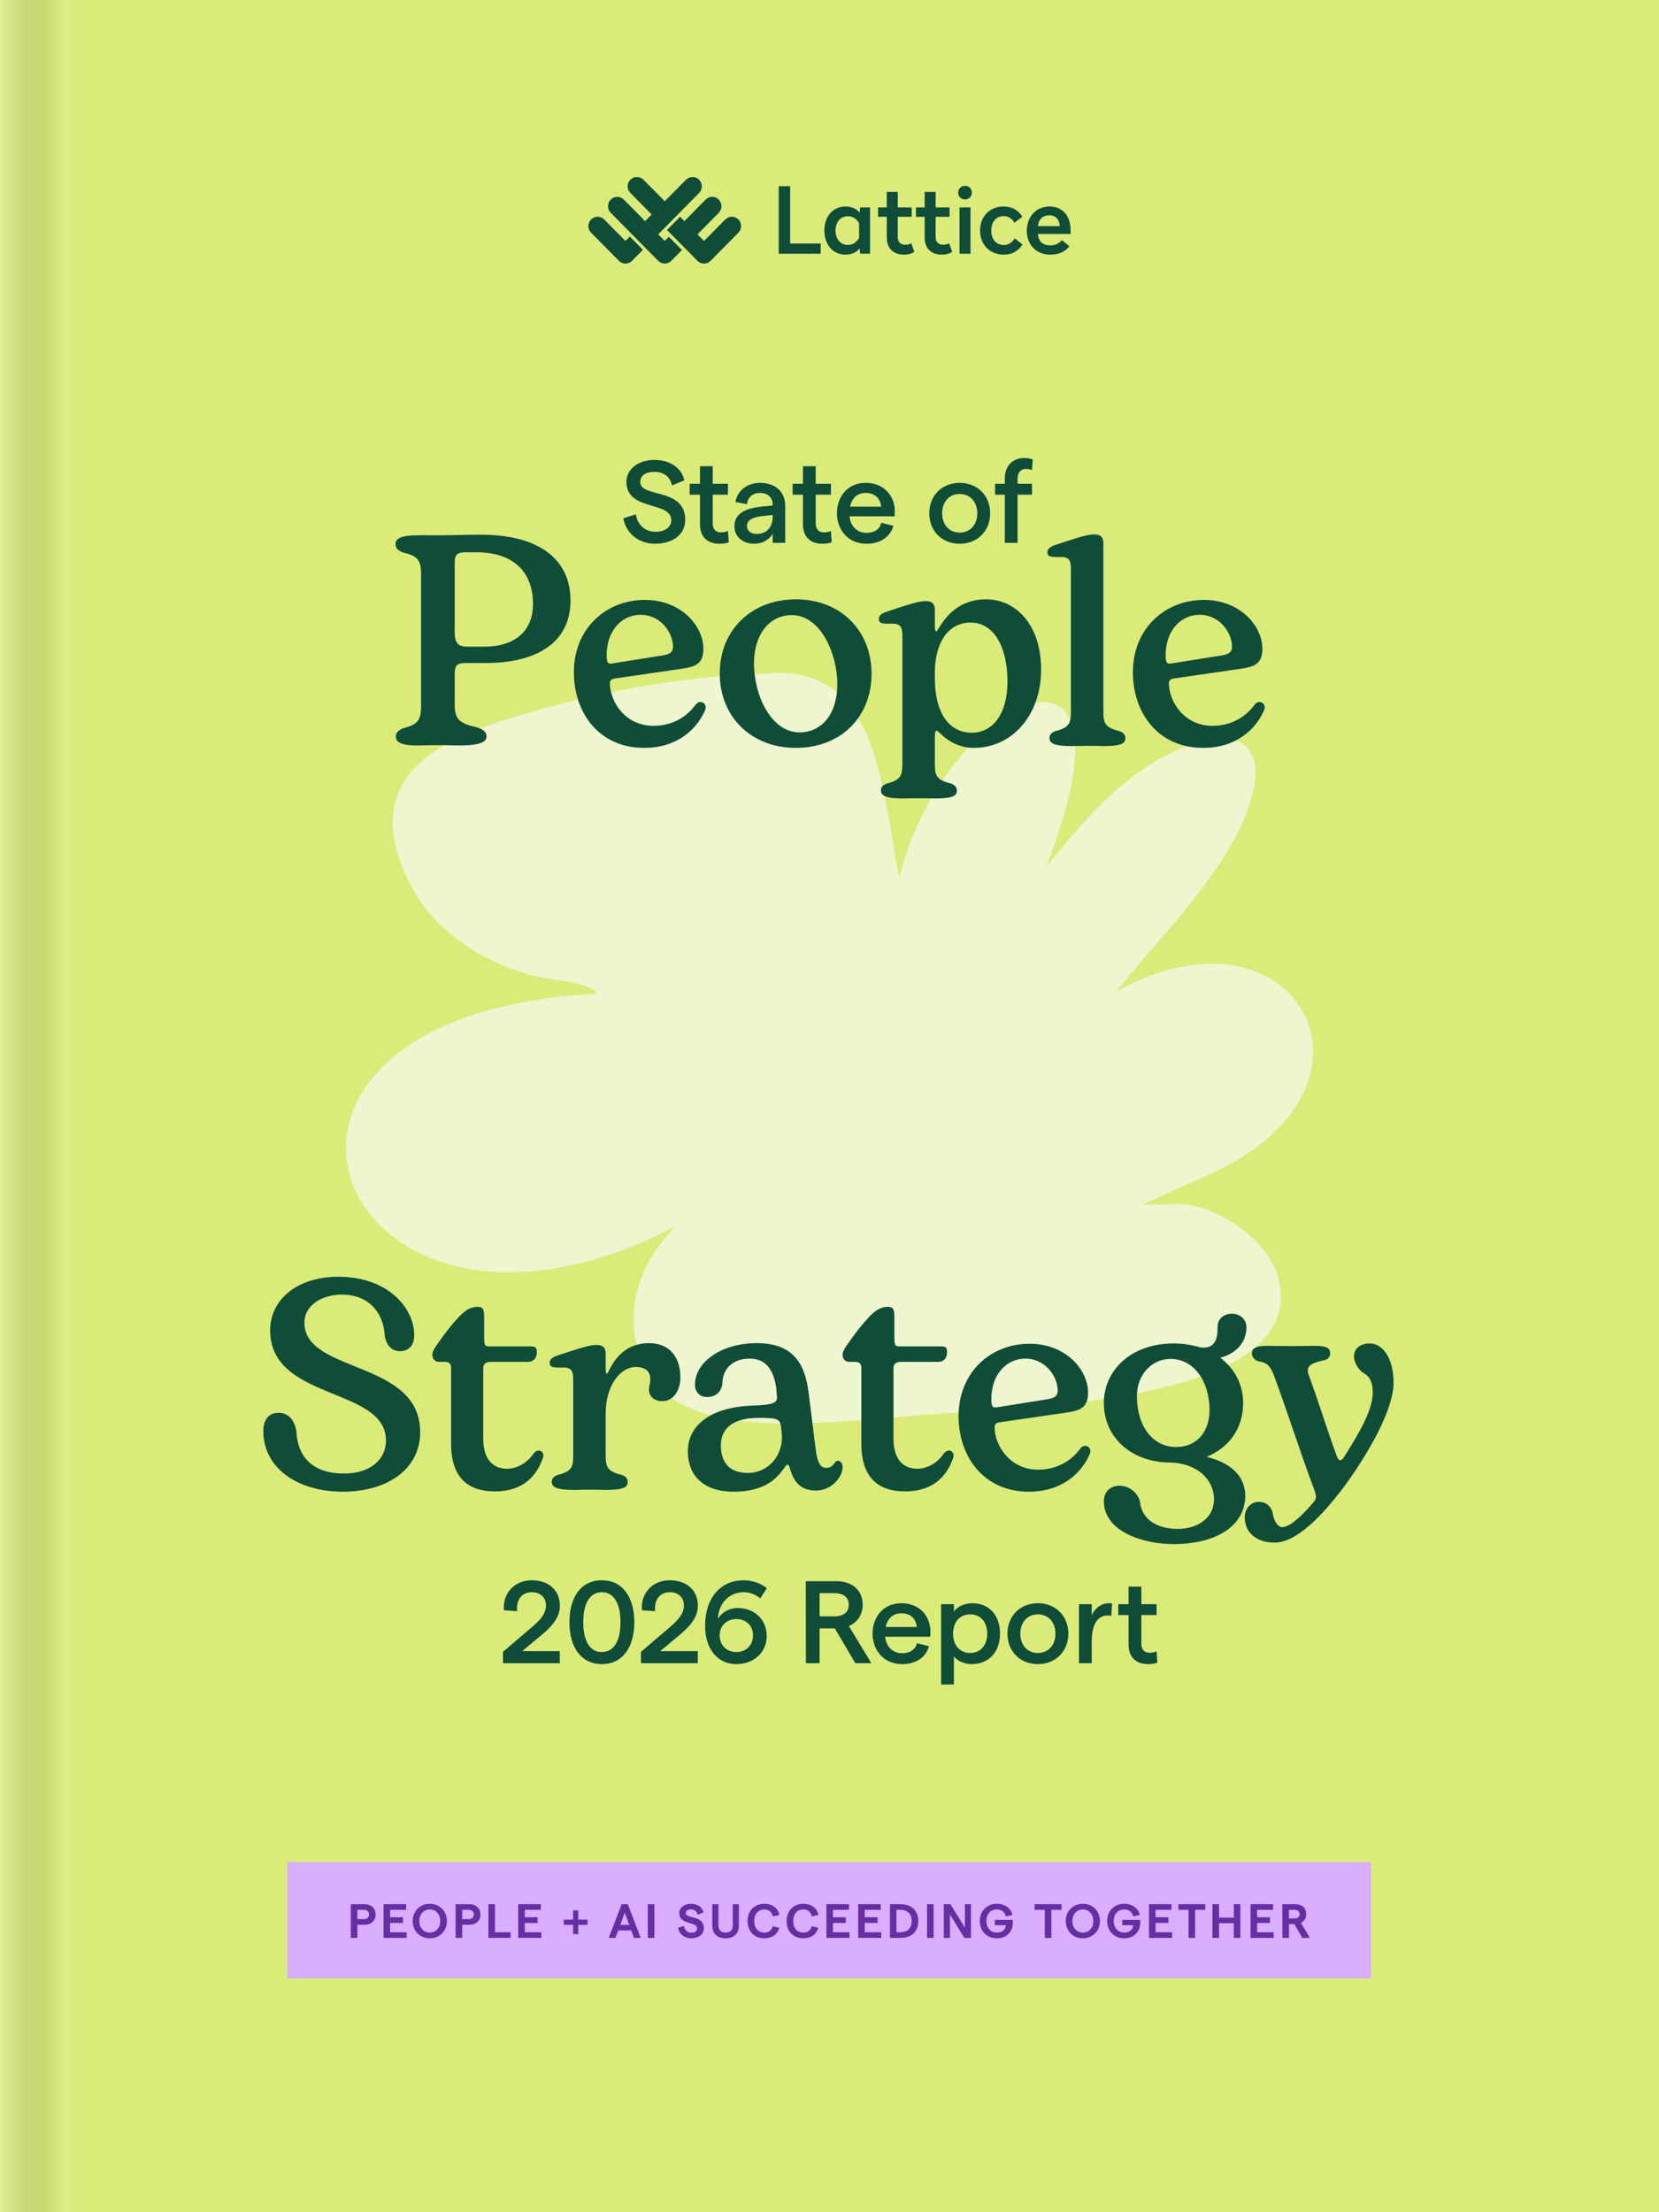 <svg width="750" height="1000" viewBox="0 0 750 1000" fill="none" xmlns="http://www.w3.org/2000/svg">
<rect width="750" height="1000" fill="#DBEB7A"/>
<rect width="36" height="1000" fill="url(#paint0_linear_852_265)"/>
<path d="M535.94 544.434C552.061 546.348 572.464 560.48 577.553 576.198C595.916 640.657 436.064 635.468 396.114 641.614C365.106 643.201 301.225 651.514 289.009 612.848C281.981 590.656 289.689 570.329 305.382 554.359C152.356 634.133 81.247 458.79 269.688 449.269C269.21 443.929 243.391 442.745 236.967 439.848C214.952 433.223 194.246 418.638 184.221 397.404C158.956 343.801 210.771 329.77 250.847 318.914C279.789 311.08 316.541 305.085 346.491 304.48C398.255 299.518 398.633 359.645 406.542 396.724C425.913 316.345 520.196 270.248 472.992 391.761C489.919 370.829 510.146 347.075 536.192 337.478C571.532 324.43 572.767 349.191 560.424 374.607C547.401 401.434 523.043 425.036 504.705 448.286C584.706 403.147 634.783 490 548.358 530.101L516.594 544.459C522.741 544.988 529.919 543.754 535.94 544.459V544.434Z" fill="#EFF5CE"/>
<path d="M194.403 336.853L189.155 336.988C184.445 336.988 178.928 336.584 178.928 333.085C178.928 331.067 180.139 330.125 182.292 329.183C188.751 327.568 190.366 325.684 190.366 319.225V259.611C190.366 253.152 188.751 251.268 182.292 249.788C180.004 248.846 178.793 247.904 178.793 245.885C178.793 242.386 184.31 241.983 189.02 241.983C191.308 241.848 192.788 241.983 194.268 241.983C203.957 241.983 210.282 241.714 217.549 241.714C243.924 241.714 257.919 253.017 257.919 271.453C257.919 289.485 244.059 299.712 219.433 299.712H210.417C206.783 299.712 205.572 300.789 205.572 304.153V318.283C205.572 325.146 207.591 327.03 215.665 328.779C218.491 329.856 219.971 330.798 219.971 332.951C219.971 336.584 212.973 336.988 207.052 336.988L200.593 336.853H194.403ZM205.572 284.91C205.438 290.562 206.918 292.311 211.224 292.311H218.76C234.101 292.311 240.964 284.102 240.964 273.068C240.964 257.593 231.005 249.653 215.53 249.653H210.417C206.783 249.653 205.572 250.73 205.572 254.094V284.91ZM291.202 338.064C270.882 338.064 259.443 322.32 259.443 303.884C259.443 283.968 274.111 271.184 291.471 271.184C308.023 271.184 317.981 283.026 317.981 293.253C317.981 299.712 314.886 301.327 308.426 302.269L277.879 306.71C276.399 306.979 275.726 307.517 275.726 308.863C275.726 317.072 282.589 328.106 295.373 328.106C304.658 328.106 310.983 323.396 314.482 318.552C315.155 317.744 315.827 317.341 316.5 317.341C318.788 317.341 319.461 319.494 318.788 320.974C315.02 329.721 306.139 338.064 291.202 338.064ZM299.948 296.214C303.044 295.675 304.255 294.599 304.255 292.446C304.255 285.986 298.737 277.912 289.587 277.912C281.109 277.912 274.246 285.044 274.246 296.214C274.246 299.981 275.053 300.251 277.206 299.847L299.948 296.214ZM359.831 338.064C339.511 338.064 325.382 323.935 325.382 304.422C325.382 284.91 339.646 270.915 359.831 270.915C380.016 270.915 394.011 285.044 394.011 304.557C394.011 324.204 380.016 338.064 359.831 338.064ZM361.446 331.067C371.404 331.067 378.536 322.858 378.536 309.267C378.536 295.272 370.866 278.047 357.947 278.047C348.124 278.047 340.857 286.39 340.857 299.981C340.857 314.111 348.528 331.067 361.446 331.067ZM422.62 344.389C422.62 350.175 422.754 352.463 430.021 354.212C431.367 354.751 432.578 355.693 432.578 357.307C432.578 359.595 431.098 360.941 422.62 360.941C417.91 360.806 413.2 360.806 408.356 360.941C400.147 360.941 398.263 359.595 398.263 357.307C398.263 355.693 399.205 354.885 400.82 354.212C407.817 352.463 407.952 350.041 407.952 344.389V287.601C407.952 284.237 407.548 282.353 404.453 281.949C400.685 281.815 397.456 282.488 397.321 280.065C397.186 277.778 399.34 276.97 401.896 276.163C408.086 274.144 414.815 271.722 418.314 271.722C421.274 271.722 422.62 272.799 422.62 275.759V282.891C422.62 284.641 422.889 285.448 423.293 285.448C424.235 285.448 429.214 270.915 445.766 270.915C459.357 270.915 470.661 282.488 470.661 302.673C470.661 323.262 457.607 338.064 440.248 338.064C429.617 338.064 424.369 330.259 423.427 330.259C422.889 330.259 422.62 331.201 422.62 333.22V344.389ZM439.306 331.201C448.591 331.201 455.454 323.127 455.454 308.056C455.454 291.907 448.995 281.411 438.768 281.411C428.137 281.411 422.62 291.369 422.62 304.019V306.441C422.62 323.127 429.617 331.201 439.306 331.201ZM498.808 320.705C498.808 326.491 498.943 328.779 506.21 330.528C507.555 331.067 508.766 332.009 508.766 333.623C508.766 335.911 507.286 337.257 498.808 337.257C494.099 337.122 489.389 337.122 484.544 337.257C476.336 337.257 474.452 335.911 474.452 333.623C474.452 332.009 475.394 331.201 477.008 330.528C484.006 328.779 484.14 326.357 484.14 320.705V257.458C484.14 254.094 483.737 252.21 480.642 251.806C476.874 251.672 473.644 252.344 473.51 249.922C473.375 247.635 475.528 246.827 478.085 246.02C484.275 244.001 491.003 241.579 494.502 241.579C497.463 241.579 498.808 242.656 498.808 245.616V320.705ZM543.916 338.064C523.596 338.064 512.158 322.32 512.158 303.884C512.158 283.968 526.826 271.184 544.185 271.184C560.737 271.184 570.695 283.026 570.695 293.253C570.695 299.712 567.6 301.327 561.141 302.269L530.594 306.71C529.114 306.979 528.441 307.517 528.441 308.863C528.441 317.072 535.304 328.106 548.088 328.106C557.373 328.106 563.698 323.396 567.196 318.552C567.869 317.744 568.542 317.341 569.215 317.341C571.502 317.341 572.175 319.494 571.502 320.974C567.735 329.721 558.853 338.064 543.916 338.064ZM552.663 296.214C555.758 295.675 556.969 294.599 556.969 292.446C556.969 285.986 551.452 277.912 542.301 277.912C533.823 277.912 526.96 285.044 526.96 296.214C526.96 299.981 527.768 300.251 529.921 299.847L552.663 296.214Z" fill="#0F4D38"/>
<path d="M296.008 245.795C288.808 245.795 282.879 241.03 281.82 234.254L287.485 232.507C288.12 237.271 291.773 240.395 296.22 240.395C300.614 240.395 303.472 238.33 303.472 235.154C303.472 226.366 283.196 231.183 283.196 217.842C283.196 211.966 288.649 207.89 295.902 207.89C302.837 207.89 308.29 211.595 309.349 217.154L303.79 219.431C303.049 215.672 300.137 213.29 295.902 213.29C291.879 213.29 289.443 214.984 289.443 217.842C289.443 225.307 309.772 220.119 309.772 235.048C309.772 241.506 304.319 245.795 296.008 245.795ZM329.461 245.159C328.191 245.583 326.708 245.795 325.226 245.795C320.197 245.795 316.438 243.042 316.438 236.954V223.613H311.779V218.689H316.438V210.748H322.209V218.689H329.091V223.613H322.209V236.636C322.209 239.283 323.691 240.659 325.861 240.659C326.867 240.659 328.085 240.501 329.091 240.024L329.461 245.159ZM349.32 228.113C349.32 224.83 347.044 222.819 343.55 222.819C340.32 222.819 338.044 224.725 337.673 227.901L332.485 226.948C333.332 221.707 337.885 218.266 343.55 218.266C350.326 218.266 354.985 222.078 354.985 228.748V245.371H349.32V241.295C347.785 243.995 344.502 245.795 340.955 245.795C335.661 245.795 332.009 242.459 332.009 237.907C332.009 232.666 336.085 229.86 344.291 229.013L349.32 228.483V228.113ZM337.673 237.748C337.673 239.865 339.42 241.348 342.12 241.348C346.62 241.348 349.267 238.224 349.32 233.883V232.771L344.238 233.354C339.897 233.83 337.673 235.418 337.673 237.748ZM376.017 245.159C374.747 245.583 373.264 245.795 371.782 245.795C366.753 245.795 362.994 243.042 362.994 236.954V223.613H358.335V218.689H362.994V210.748H368.765V218.689H375.647V223.613H368.765V236.636C368.765 239.283 370.247 240.659 372.417 240.659C373.423 240.659 374.641 240.501 375.647 240.024L376.017 245.159ZM378.357 232.03C378.357 224.83 382.909 218.266 391.38 218.266C399.956 218.266 404.509 224.513 404.509 231.024C404.509 231.818 404.456 232.93 404.403 233.407H384.021C384.551 238.012 387.515 240.871 391.75 240.871C395.244 240.871 397.733 239.23 398.421 236.318L403.874 237.695C402.444 242.83 397.891 245.795 391.645 245.795C383.174 245.795 378.357 239.23 378.357 232.03ZM384.286 229.013H398.368C397.997 225.413 395.615 222.819 391.38 222.819C387.727 222.819 385.133 225.042 384.286 229.013ZM433.869 245.795C425.822 245.795 420.105 240.024 420.105 232.03C420.105 224.036 425.822 218.266 433.869 218.266C441.863 218.266 447.633 224.036 447.633 232.03C447.633 240.024 441.863 245.795 433.869 245.795ZM425.928 232.03C425.928 237.165 429.104 240.765 433.869 240.765C438.581 240.765 441.81 237.165 441.81 232.03C441.81 226.895 438.581 223.295 433.869 223.295C429.104 223.295 425.928 226.895 425.928 232.03ZM454.254 245.371V223.613H449.86V218.689H454.254V216.413C454.254 210.378 457.96 207.043 463.042 207.043C464.365 207.043 465.689 207.254 466.853 207.625L466.536 212.495C465.583 212.125 464.683 211.966 463.783 211.966C461.507 211.966 460.024 213.66 460.024 216.307V218.689H466.536V223.613H460.024V245.371H454.254Z" fill="#0F4D38"/>
<path d="M154.969 674.299C134.783 674.299 119.039 663.802 119.039 646.847C119.039 641.733 121.596 638.638 125.902 638.638C129.266 638.638 132.765 640.522 133.976 646.712C134.38 658.016 140.839 666.09 155.507 666.09C167.214 666.09 174.481 659.9 174.481 651.153C174.481 626.796 122.134 633.39 122.134 601.363C122.134 587.637 134.111 577.141 152.95 577.141C175.558 577.141 187.265 591.405 187.265 603.516C187.265 607.957 184.977 610.783 180.806 610.783C178.518 610.783 175.019 609.706 173.943 603.92C173.404 593.289 166.676 585.215 154.565 585.215C145.145 585.215 137.609 590.328 137.609 597.864C137.609 621.01 189.956 614.55 189.956 647.385C189.956 664.071 175.154 674.299 154.969 674.299ZM223.715 674.164C211.738 674.164 203.933 668.108 203.933 652.633V618.318C203.933 616.3 202.857 615.627 201.108 615.627H198.416C196.398 615.627 195.456 613.878 195.456 612.532C195.456 611.186 196.129 609.841 197.474 607.957C201.915 601.632 203.799 599.21 207.701 595.038C210.796 591.808 213.219 590.732 216.045 590.732C218.332 590.732 218.871 592.212 218.871 594.769V603.92C218.871 608.226 219.14 608.629 221.293 608.629H239.998C242.016 608.629 242.689 609.033 242.689 611.321C242.689 614.147 240.94 615.627 238.652 615.627H221.831C220.082 615.627 218.467 616.165 218.467 618.453V650.346C218.467 659.765 222.908 663.937 229.367 663.937C232.731 663.937 237.845 662.053 241.209 657.074C243.362 654.248 246.322 656.266 245.515 658.823C242.016 669.185 234.48 674.164 223.715 674.164ZM273.811 656.939C273.811 662.726 273.946 665.013 281.212 666.763C282.693 667.301 283.769 668.243 283.769 669.858C283.769 672.146 282.289 673.491 273.811 673.491C269.236 673.357 264.391 673.357 259.547 673.491C251.338 673.491 249.454 672.146 249.454 669.858C249.454 668.243 250.396 667.436 252.011 666.763C259.143 665.013 259.143 662.591 259.143 656.939V623.836C259.143 620.471 258.739 618.587 255.644 618.184C251.876 618.049 248.647 618.722 248.512 616.3C248.378 614.012 250.531 613.205 253.088 612.397C259.278 610.379 266.006 607.957 269.505 607.957C272.465 607.957 273.811 609.033 273.811 611.994V618.857C273.811 619.799 273.946 621.01 274.349 621.01C275.291 621.01 278.656 607.149 293.458 607.149C302.474 607.149 307.588 613.205 307.588 622.759C307.588 627.873 304.896 633.39 299.244 633.39C296.419 633.39 292.785 631.641 293.458 626.931C294.4 623.97 294.938 617.915 287.402 617.915C280.674 617.915 273.811 625.989 273.811 639.042V656.939ZM331.808 674.299C317.005 674.299 310.95 666.09 310.95 655.997C310.95 644.155 321.581 636.081 339.747 635.408C350.109 635.005 351.724 634.197 351.186 630.564L350.916 627.469C349.705 618.857 346.072 614.147 338.805 614.147C331.808 614.147 326.56 618.318 326.56 625.585C325.887 629.622 323.33 631.506 319.428 631.506C316.871 631.506 314.179 629.622 314.179 625.989C314.179 615.492 326.425 607.149 342.035 607.149C357.645 607.149 363.835 615.223 365.584 629.757L368.679 654.517C369.621 662.322 371.371 663.533 373.658 663.533C376.888 663.533 377.157 660.304 378.772 660.304C379.849 660.304 380.925 661.246 380.925 663.129C380.925 667.57 376.081 673.76 368.949 673.76C361.682 673.76 358.721 669.723 356.972 663.264C356.837 662.726 356.299 662.053 356.03 662.053C354.281 662.053 351.32 674.299 331.808 674.299ZM338.132 665.821C347.418 665.821 354.684 657.612 353.339 647.116L353.07 644.963C352.666 641.195 350.916 640.926 342.977 640.926C330.462 640.926 325.887 646.443 325.887 653.306C325.887 661.246 329.924 665.821 338.132 665.821ZM409.177 674.164C397.2 674.164 389.396 668.108 389.396 652.633V618.318C389.396 616.3 388.319 615.627 386.57 615.627H383.878C381.86 615.627 380.918 613.878 380.918 612.532C380.918 611.186 381.591 609.841 382.936 607.957C387.377 601.632 389.261 599.21 393.163 595.038C396.259 591.808 398.681 590.732 401.507 590.732C403.794 590.732 404.333 592.212 404.333 594.769V603.92C404.333 608.226 404.602 608.629 406.755 608.629H425.46C427.478 608.629 428.151 609.033 428.151 611.321C428.151 614.147 426.402 615.627 424.114 615.627H407.293C405.544 615.627 403.929 616.165 403.929 618.453V650.346C403.929 659.765 408.37 663.937 414.829 663.937C418.193 663.937 423.307 662.053 426.671 657.074C428.824 654.248 431.784 656.266 430.977 658.823C427.478 669.185 419.942 674.164 409.177 674.164ZM465.11 674.299C444.79 674.299 433.352 658.554 433.352 640.118C433.352 620.202 448.02 607.418 465.379 607.418C481.931 607.418 491.889 619.26 491.889 629.487C491.889 635.947 488.794 637.562 482.335 638.504L451.788 642.944C450.308 643.213 449.635 643.752 449.635 645.097C449.635 653.306 456.498 664.341 469.282 664.341C478.567 664.341 484.892 659.631 488.39 654.786C489.063 653.979 489.736 653.575 490.409 653.575C492.696 653.575 493.369 655.728 492.696 657.208C488.929 665.955 480.047 674.299 465.11 674.299ZM473.857 632.448C476.952 631.91 478.163 630.833 478.163 628.68C478.163 622.221 472.646 614.147 463.495 614.147C455.017 614.147 448.154 621.279 448.154 632.448C448.154 636.216 448.962 636.485 451.115 636.081L473.857 632.448ZM529.039 661.111C512.353 661.111 499.031 650.48 499.031 634.197C499.031 619.126 511.68 607.284 530.52 607.284C534.826 607.284 538.997 607.957 542.496 609.033C548.148 609.841 550.57 606.745 550.436 600.152C550.301 595.711 553.8 593.827 556.895 593.827C560.663 593.827 563.623 596.518 563.489 600.152C563.354 607.284 558.375 611.994 551.647 613.743C557.971 618.453 562.008 625.72 562.008 634.197C562.008 645.636 555.684 654.383 545.457 658.554C556.087 661.111 562.95 667.032 562.95 676.183C562.95 689.774 549.763 697.983 530.52 697.983C516.794 697.983 499.165 692.331 499.031 678.739C499.031 674.029 502.26 671.607 506.028 671.607C509.931 671.607 513.968 674.029 515.313 678.605C516.121 687.352 523.791 691.12 532.403 691.12C541.823 691.12 548.821 685.871 548.821 677.797C548.821 668.512 540.881 661.38 529.039 661.111ZM531.731 654.113C540.747 654.113 546.802 647.52 546.802 637.427C546.802 624.239 539.67 614.281 529.174 614.281C520.696 614.281 513.968 621.413 513.968 631.102C513.968 644.828 521.234 654.113 531.731 654.113ZM576.175 697.31C567.832 697.31 562.718 692.6 562.718 685.871C562.718 681.834 565.544 678.874 569.043 678.874C572.272 678.874 574.425 680.758 575.233 683.449C575.771 686.813 577.251 690.312 579.674 690.312C583.576 690.312 589.766 683.853 594.072 678.739C595.418 677.125 595.149 675.913 593.265 671.069C587.075 654.248 581.423 636.485 576.04 622.086C574.291 617.376 572.945 616.031 568.908 615.358C567.293 614.82 565.948 613.474 565.948 611.859C565.948 609.168 568.235 608.36 573.214 608.36C581.558 608.495 585.729 608.495 594.072 608.36C600.263 608.36 601.339 609.571 601.339 611.859C601.339 613.474 600.263 614.416 598.917 614.82C591.516 616.3 590.304 618.049 591.785 621.952C595.822 632.717 600.263 647.385 604.569 658.823C605.376 660.707 606.587 660.304 607.395 658.958C614.123 648.327 620.582 637.696 620.582 629.487C620.582 623.97 618.698 621.817 615.872 620.337C613.45 618.184 612.105 615.492 612.105 613.07C612.105 609.571 615.065 607.284 619.102 607.284C625.965 607.284 630.002 615.358 630.002 624.912C630.002 638.773 615.738 661.111 607.529 672.146C597.706 685.199 586.133 697.31 576.175 697.31Z" fill="#0F4D38"/>
<path d="M227.393 751.818V746.683L240.839 735.195C245.022 731.648 246.822 728.79 246.822 725.825C246.822 722.119 244.334 719.737 240.469 719.737C235.916 719.737 233.269 723.125 233.798 728.313L227.816 727.89C227.181 720.054 232.687 714.337 240.469 714.337C248.092 714.337 253.122 718.943 253.122 725.825C253.122 730.378 250.475 734.507 244.545 739.325L236.075 746.366H253.069V751.818H227.393ZM272.093 752.242C262.723 752.242 257.429 744.671 257.429 733.289C257.429 721.907 262.723 714.337 272.093 714.337C281.41 714.337 286.757 721.907 286.757 733.289C286.757 744.671 281.41 752.242 272.093 752.242ZM263.676 733.289C263.676 741.654 266.587 746.789 272.093 746.789C277.546 746.789 280.51 741.654 280.51 733.289C280.51 724.925 277.546 719.737 272.093 719.737C266.587 719.737 263.676 724.925 263.676 733.289ZM289.769 751.818V746.683L303.215 735.195C307.398 731.648 309.198 728.79 309.198 725.825C309.198 722.119 306.709 719.737 302.845 719.737C298.292 719.737 295.645 723.125 296.174 728.313L290.192 727.89C289.557 720.054 295.063 714.337 302.845 714.337C310.468 714.337 315.497 718.943 315.497 725.825C315.497 730.378 312.851 734.507 306.921 739.325L298.451 746.366H315.445V751.818H289.769ZM333.541 726.884C341.164 726.884 346.617 732.178 346.617 739.536C346.617 746.948 340.847 752.242 332.8 752.242C324.435 752.242 318.771 745.36 318.771 735.089C318.771 721.378 326.5 714.337 336.135 714.337C340 714.337 343.758 715.555 346.67 717.937L343.705 722.543C341.694 720.796 339.047 719.737 336.188 719.737C329.623 719.737 324.859 724.766 324.541 731.807C326.288 728.79 329.729 726.884 333.541 726.884ZM325.335 739.272C325.335 743.666 328.512 746.789 332.906 746.789C337.3 746.789 340.423 743.666 340.423 739.272C340.476 734.931 337.3 731.86 332.906 731.86C328.512 731.86 325.335 734.931 325.335 739.272ZM364.332 751.818L364.279 714.76H378.203C385.35 714.76 390.008 718.943 390.008 725.401C390.008 729.742 387.679 733.342 383.761 735.036L393.926 751.818H386.673L377.409 736.095H370.526V751.818H364.332ZM370.526 730.642H377.303C381.379 730.642 383.708 728.737 383.708 725.401C383.708 722.119 381.379 720.16 377.303 720.16H370.526V730.642ZM394.471 738.478C394.471 731.278 399.024 724.713 407.495 724.713C416.071 724.713 420.624 730.96 420.624 737.472C420.624 738.266 420.571 739.377 420.518 739.854H400.136C400.665 744.46 403.63 747.318 407.865 747.318C411.359 747.318 413.847 745.677 414.536 742.766L419.988 744.142C418.559 749.277 414.006 752.242 407.759 752.242C399.289 752.242 394.471 745.677 394.471 738.478ZM400.401 735.46H414.483C414.112 731.86 411.73 729.266 407.495 729.266C403.842 729.266 401.248 731.489 400.401 735.46ZM425.46 761.453V725.137H431.231V728.525C432.713 726.354 435.836 724.713 439.542 724.713C447.43 724.713 452.089 730.431 452.089 738.478C452.089 746.524 447.218 752.242 439.225 752.242C435.995 752.242 432.872 750.865 431.231 748.748V761.453H425.46ZM430.86 738.478C430.86 743.719 433.931 747.213 438.589 747.213C443.248 747.213 446.318 743.719 446.318 738.478C446.318 733.184 443.248 729.742 438.589 729.742C433.931 729.742 430.86 733.184 430.86 738.478ZM469.216 752.242C461.169 752.242 455.451 746.471 455.451 738.478C455.451 730.484 461.169 724.713 469.216 724.713C477.21 724.713 482.98 730.484 482.98 738.478C482.98 746.471 477.21 752.242 469.216 752.242ZM461.275 738.478C461.275 743.613 464.451 747.213 469.216 747.213C473.927 747.213 477.157 743.613 477.157 738.478C477.157 733.342 473.927 729.742 469.216 729.742C464.451 729.742 461.275 733.342 461.275 738.478ZM502.396 730.431C502.396 730.431 501.602 730.272 500.596 730.272C496.678 730.272 493.555 733.607 493.555 741.866V751.818H487.784V725.137H493.555V730.219C494.825 726.99 498.002 724.713 501.231 724.713C502.131 724.713 502.766 724.819 502.766 724.819L502.396 730.431ZM523.231 751.607C521.96 752.03 520.478 752.242 518.995 752.242C513.966 752.242 510.207 749.489 510.207 743.401V730.06H505.549V725.137H510.207V717.196H515.978V725.137H522.86V730.06H515.978V743.083C515.978 745.73 517.46 747.107 519.631 747.107C520.636 747.107 521.854 746.948 522.86 746.471L523.231 751.607Z" fill="#0F4D38"/>
<rect width="489.891" height="52.566" transform="translate(129.843 841.719)" fill="#D9ADFF"/>
<g style="mix-blend-mode:multiply">
<path d="M158.585 876.002V860.759H164.726C167.819 860.759 169.8 862.588 169.8 865.419C169.8 868.228 167.819 870.057 164.726 870.057H161.547V876.002H158.585ZM161.547 867.509H164.465C165.946 867.509 166.839 866.725 166.839 865.419C166.839 864.09 165.946 863.306 164.465 863.306H161.547V867.509ZM173.405 876.002V860.759H183.597V863.306H176.367V866.66H182.16V869.23H176.367V873.432H183.836V876.002H173.405ZM194.303 876.176C189.839 876.176 186.573 872.888 186.573 868.38C186.573 863.873 189.839 860.584 194.303 860.584C198.746 860.584 202.012 863.873 202.012 868.38C202.012 872.888 198.746 876.176 194.303 876.176ZM189.556 868.38C189.556 871.407 191.538 873.607 194.303 873.607C197.069 873.607 199.029 871.407 199.029 868.38C199.029 865.353 197.069 863.132 194.303 863.132C191.538 863.132 189.556 865.353 189.556 868.38ZM205.982 876.002V860.759H212.123C215.215 860.759 217.197 862.588 217.197 865.419C217.197 868.228 215.215 870.057 212.123 870.057H208.943V876.002H205.982ZM208.943 867.509H211.861C213.342 867.509 214.235 866.725 214.235 865.419C214.235 864.09 213.342 863.306 211.861 863.306H208.943V867.509ZM220.802 876.002V860.759H223.764V873.432H230.841V876.002H220.802ZM234.283 876.002V860.759H244.474V863.306H237.244V866.66H243.037V869.23H237.244V873.432H244.714V876.002H234.283ZM265.626 867.749V870.101H261.423V874.282H259.093V870.101H254.89V867.749H259.071V863.568H261.423V867.749H265.626ZM282.434 864.635L280.409 870.122H284.459L282.434 864.635ZM275.183 876.002L281.04 860.759H283.806L289.664 876.002H286.615L285.374 872.627H279.473L278.231 876.002H275.183ZM292.862 876.002V860.759H295.823V876.002H292.862ZM312.413 876.176C309.408 876.176 306.903 874.151 306.533 871.385L309.168 870.58C309.408 872.409 310.823 873.65 312.522 873.65C314.111 873.65 315.156 872.888 315.156 871.734C315.156 868.446 307.077 870.297 307.077 864.765C307.077 862.326 309.364 860.584 312.369 860.584C315.265 860.584 317.552 862.13 318.031 864.439L315.374 865.528C315.069 864.047 313.959 863.11 312.369 863.11C310.91 863.11 310.017 863.742 310.017 864.765C310.017 867.531 318.162 865.484 318.162 871.668C318.162 874.369 315.853 876.176 312.413 876.176ZM328.022 876.176C324.451 876.176 322.012 874.216 322.012 870.471V860.759H324.799V870.493C324.799 872.561 326.128 873.585 328.022 873.585C329.939 873.585 331.267 872.561 331.267 870.493V860.759H334.033V870.471C334.033 874.216 331.594 876.176 328.022 876.176ZM345.543 876.176C341.515 876.176 337.965 873.541 337.965 868.38C337.965 863.219 341.58 860.584 345.543 860.584C349.202 860.584 351.793 862.588 352.316 865.658L349.376 866.268C348.984 864.33 347.503 863.132 345.543 863.132C342.974 863.132 340.97 864.961 340.97 868.38C340.97 871.799 342.952 873.607 345.543 873.607C347.525 873.607 348.897 872.518 349.289 870.732L352.272 871.385C351.532 874.369 349.049 876.176 345.543 876.176ZM363.192 876.176C359.164 876.176 355.614 873.541 355.614 868.38C355.614 863.219 359.229 860.584 363.192 860.584C366.851 860.584 369.442 862.588 369.965 865.658L367.025 866.268C366.633 864.33 365.152 863.132 363.192 863.132C360.623 863.132 358.619 864.961 358.619 868.38C358.619 871.799 360.601 873.607 363.192 873.607C365.174 873.607 366.546 872.518 366.938 870.732L369.921 871.385C369.181 874.369 366.698 876.176 363.192 876.176ZM373.598 876.002V860.759H383.789V863.306H376.559V866.66H382.352V869.23H376.559V873.432H384.029V876.002H373.598ZM387.972 876.002V860.759H398.163V863.306H390.933V866.66H396.726V869.23H390.933V873.432H398.403V876.002H387.972ZM402.346 876.002V860.759H407.333C411.535 860.759 415.15 863.263 415.15 868.38C415.15 873.498 411.535 876.002 407.333 876.002H402.346ZM405.264 873.432H407.071C409.684 873.432 412.145 872.104 412.145 868.38C412.145 864.657 409.684 863.306 407.071 863.306H405.264V873.432ZM419.102 876.002V860.759H422.063V876.002H419.102ZM426.671 876.002V860.759H429.676L436.209 871.342V860.759H438.974V876.002H435.969L429.458 865.44V876.002H426.671ZM450.673 876.176C446.144 876.176 442.943 872.953 442.943 868.38C442.943 863.807 446.144 860.584 450.652 860.584C454.288 860.584 457.141 862.653 457.685 865.658L454.724 866.268C454.332 864.33 452.698 863.132 450.652 863.132C447.886 863.132 445.926 865.136 445.926 868.38C445.926 871.472 447.864 873.607 450.652 873.607C452.982 873.607 454.615 872.278 454.745 870.253H449.759V867.858H457.903V869.034C457.903 873.323 455.007 876.176 450.673 876.176ZM472.342 876.002V863.306H467.747V860.759H479.898V863.306H475.303V876.002H472.342ZM489.542 876.176C485.078 876.176 481.812 872.888 481.812 868.38C481.812 863.873 485.078 860.584 489.542 860.584C493.985 860.584 497.251 863.873 497.251 868.38C497.251 872.888 493.985 876.176 489.542 876.176ZM484.795 868.38C484.795 871.407 486.777 873.607 489.542 873.607C492.308 873.607 494.268 871.407 494.268 868.38C494.268 865.353 492.308 863.132 489.542 863.132C486.777 863.132 484.795 865.353 484.795 868.38ZM508.254 876.176C503.725 876.176 500.524 872.953 500.524 868.38C500.524 863.807 503.725 860.584 508.233 860.584C511.869 860.584 514.722 862.653 515.266 865.658L512.305 866.268C511.913 864.33 510.28 863.132 508.233 863.132C505.467 863.132 503.507 865.136 503.507 868.38C503.507 871.472 505.445 873.607 508.233 873.607C510.563 873.607 512.196 872.278 512.327 870.253H507.34V867.858H515.484V869.034C515.484 873.323 512.588 876.176 508.254 876.176ZM519.443 876.002V860.759H529.635V863.306H522.405V866.66H528.197V869.23H522.405V873.432H529.874V876.002H519.443ZM537.323 876.002V863.306H532.729V860.759H544.88V863.306H540.285V876.002H537.323ZM557.774 860.759H560.736V876.002H557.774V869.36H551.089V876.002H548.128V860.759H551.089V866.812H557.774V860.759ZM565.351 876.002V860.759H575.542V863.306H568.313V866.66H574.105V869.23H568.313V873.432H575.782V876.002H565.351ZM579.747 876.002L579.725 860.759H585.605C588.588 860.759 590.526 862.522 590.526 865.266C590.526 866.987 589.633 868.446 588.131 869.186L592.181 876.002H588.719L585.126 869.752H582.709V876.002H579.747ZM582.709 867.204H585.147C586.672 867.204 587.543 866.486 587.543 865.266C587.543 864.047 586.672 863.306 585.147 863.306H582.709V867.204Z" fill="#652EA3"/>
</g>
<path fill-rule="evenodd" clip-rule="evenodd" d="M357.213 84.16H352.037V114.701H371V110.088H357.213V84.16ZM382.201 93.343C385.348 93.343 387.459 94.631 388.619 96.21L388.867 93.758H393.339V114.701H388.867L388.619 112.249C387.459 113.828 385.348 115.116 382.201 115.116C376.529 115.116 372.678 110.504 372.678 104.23C372.678 97.914 376.529 93.343 382.201 93.343ZM383.277 97.748C380.048 97.748 377.729 100.282 377.729 104.23C377.729 108.177 380.048 110.712 383.277 110.712C385.762 110.712 387.252 109.382 388.37 107.595V100.864C387.252 99.077 385.762 97.748 383.277 97.748ZM405.865 86.736H400.896V93.758H396.963V97.997H400.896V107.305C400.896 112.374 403.919 115.116 408.68 115.116C410.75 115.116 412.282 114.535 413.317 113.87L411.992 109.964C411.371 110.338 410.46 110.629 409.135 110.629C407.189 110.629 405.865 109.382 405.865 107.263V97.997H412.158V93.758H405.865V86.736ZM422.986 86.736H418.018V93.758H414.084V97.997H418.018V107.305C418.018 112.374 421.04 115.116 425.802 115.116C427.872 115.116 429.404 114.535 430.439 113.87L429.114 109.964C428.493 110.338 427.582 110.629 426.257 110.629C424.311 110.629 422.986 109.382 422.986 107.263V97.997H429.28V93.758H422.986V86.736ZM438.742 93.758H433.773V114.701H438.742V93.758ZM436.257 83.994C434.518 83.994 433.193 85.282 433.193 87.069C433.193 88.855 434.518 90.143 436.257 90.143C438.038 90.143 439.363 88.855 439.363 87.069C439.363 85.282 438.038 83.994 436.257 83.994ZM453.752 93.343C447.334 93.343 443.07 97.914 443.07 104.23C443.07 110.504 447.376 115.116 453.793 115.116C457.561 115.116 460.417 113.413 462.281 110.504L458.72 107.72C457.726 109.382 456.112 110.753 453.835 110.753C450.15 110.753 448.121 107.886 448.121 104.23C448.121 100.531 450.067 97.706 453.793 97.706C456.112 97.706 457.643 99.035 458.595 100.698L462.198 97.955C460.334 95.047 457.561 93.343 453.752 93.343ZM474.434 93.343C480.852 93.343 483.999 98.163 483.999 104.022V105.767H469.258C469.383 109.091 471.37 110.919 474.848 110.919C477.29 110.919 479.071 109.839 480.024 108.51L483.461 111.335C481.389 113.828 478.658 115.116 474.807 115.116C468.349 115.116 464.208 110.546 464.208 104.271C464.208 97.955 468.431 93.343 474.434 93.343ZM474.352 97.332C471.413 97.332 469.424 99.285 469.258 102.194H479.114C478.989 99.326 477.333 97.332 474.352 97.332Z" fill="#0F4D38"/>
<path d="M284.731 106.935L282.761 108.928L273.144 99.2C271.51 97.547 268.86 97.547 267.226 99.2C265.591 100.853 265.591 103.533 267.226 105.187L279.802 117.907C281.436 119.56 284.086 119.56 285.72 117.907L290.65 112.921L284.731 106.935Z" fill="#0F4D38"/>
<path d="M296.568 106.935L297.557 105.934L291.64 99.948L290.65 100.949L296.568 106.935Z" fill="#0F4D38"/>
<path d="M308.307 101.05L319.011 90.222C320.645 88.57 323.294 88.57 324.929 90.222C326.563 91.876 326.563 94.555 324.929 96.209L314.225 107.036L308.307 101.05Z" fill="#0F4D38"/>
<path d="M302.388 107.036L300.518 108.928L282.023 90.22C280.388 88.567 277.738 88.567 276.104 90.22C274.47 91.873 274.47 94.553 276.104 96.207L297.559 117.907C299.193 119.56 301.842 119.56 303.477 117.907L308.307 113.022L302.388 107.036Z" fill="#0F4D38"/>
<path d="M321.233 117.907L333.807 105.188C335.441 103.536 335.441 100.856 333.807 99.202C332.173 97.549 329.523 97.549 327.888 99.202L318.273 108.928L307.444 97.974L301.526 103.96L315.315 117.907C316.949 119.56 319.598 119.56 321.233 117.907Z" fill="#0F4D38"/>
<path d="M295.608 97.974L301.526 91.988L290.9 81.24C289.266 79.587 286.617 79.587 284.982 81.24C283.348 82.893 283.348 85.573 284.982 87.226L295.608 97.974Z" fill="#0F4D38"/>
<path fill-rule="evenodd" clip-rule="evenodd" d="M316.05 81.243C314.416 79.59 311.767 79.59 310.132 81.243L291.64 99.948L297.557 105.934L316.05 87.229C317.684 85.575 317.684 82.895 316.05 81.243Z" fill="#0F4D38"/>
<defs>
<linearGradient id="paint0_linear_852_265" x1="0" y1="0" x2="36" y2="7.24488e-09" gradientUnits="userSpaceOnUse">
<stop stop-color="white" stop-opacity="0.24"/>
<stop offset="0.55" stop-opacity="0.08"/>
<stop offset="0.85" stop-color="white" stop-opacity="0.08"/>
<stop offset="1" stop-color="white" stop-opacity="0"/>
</linearGradient>
</defs>
</svg>
